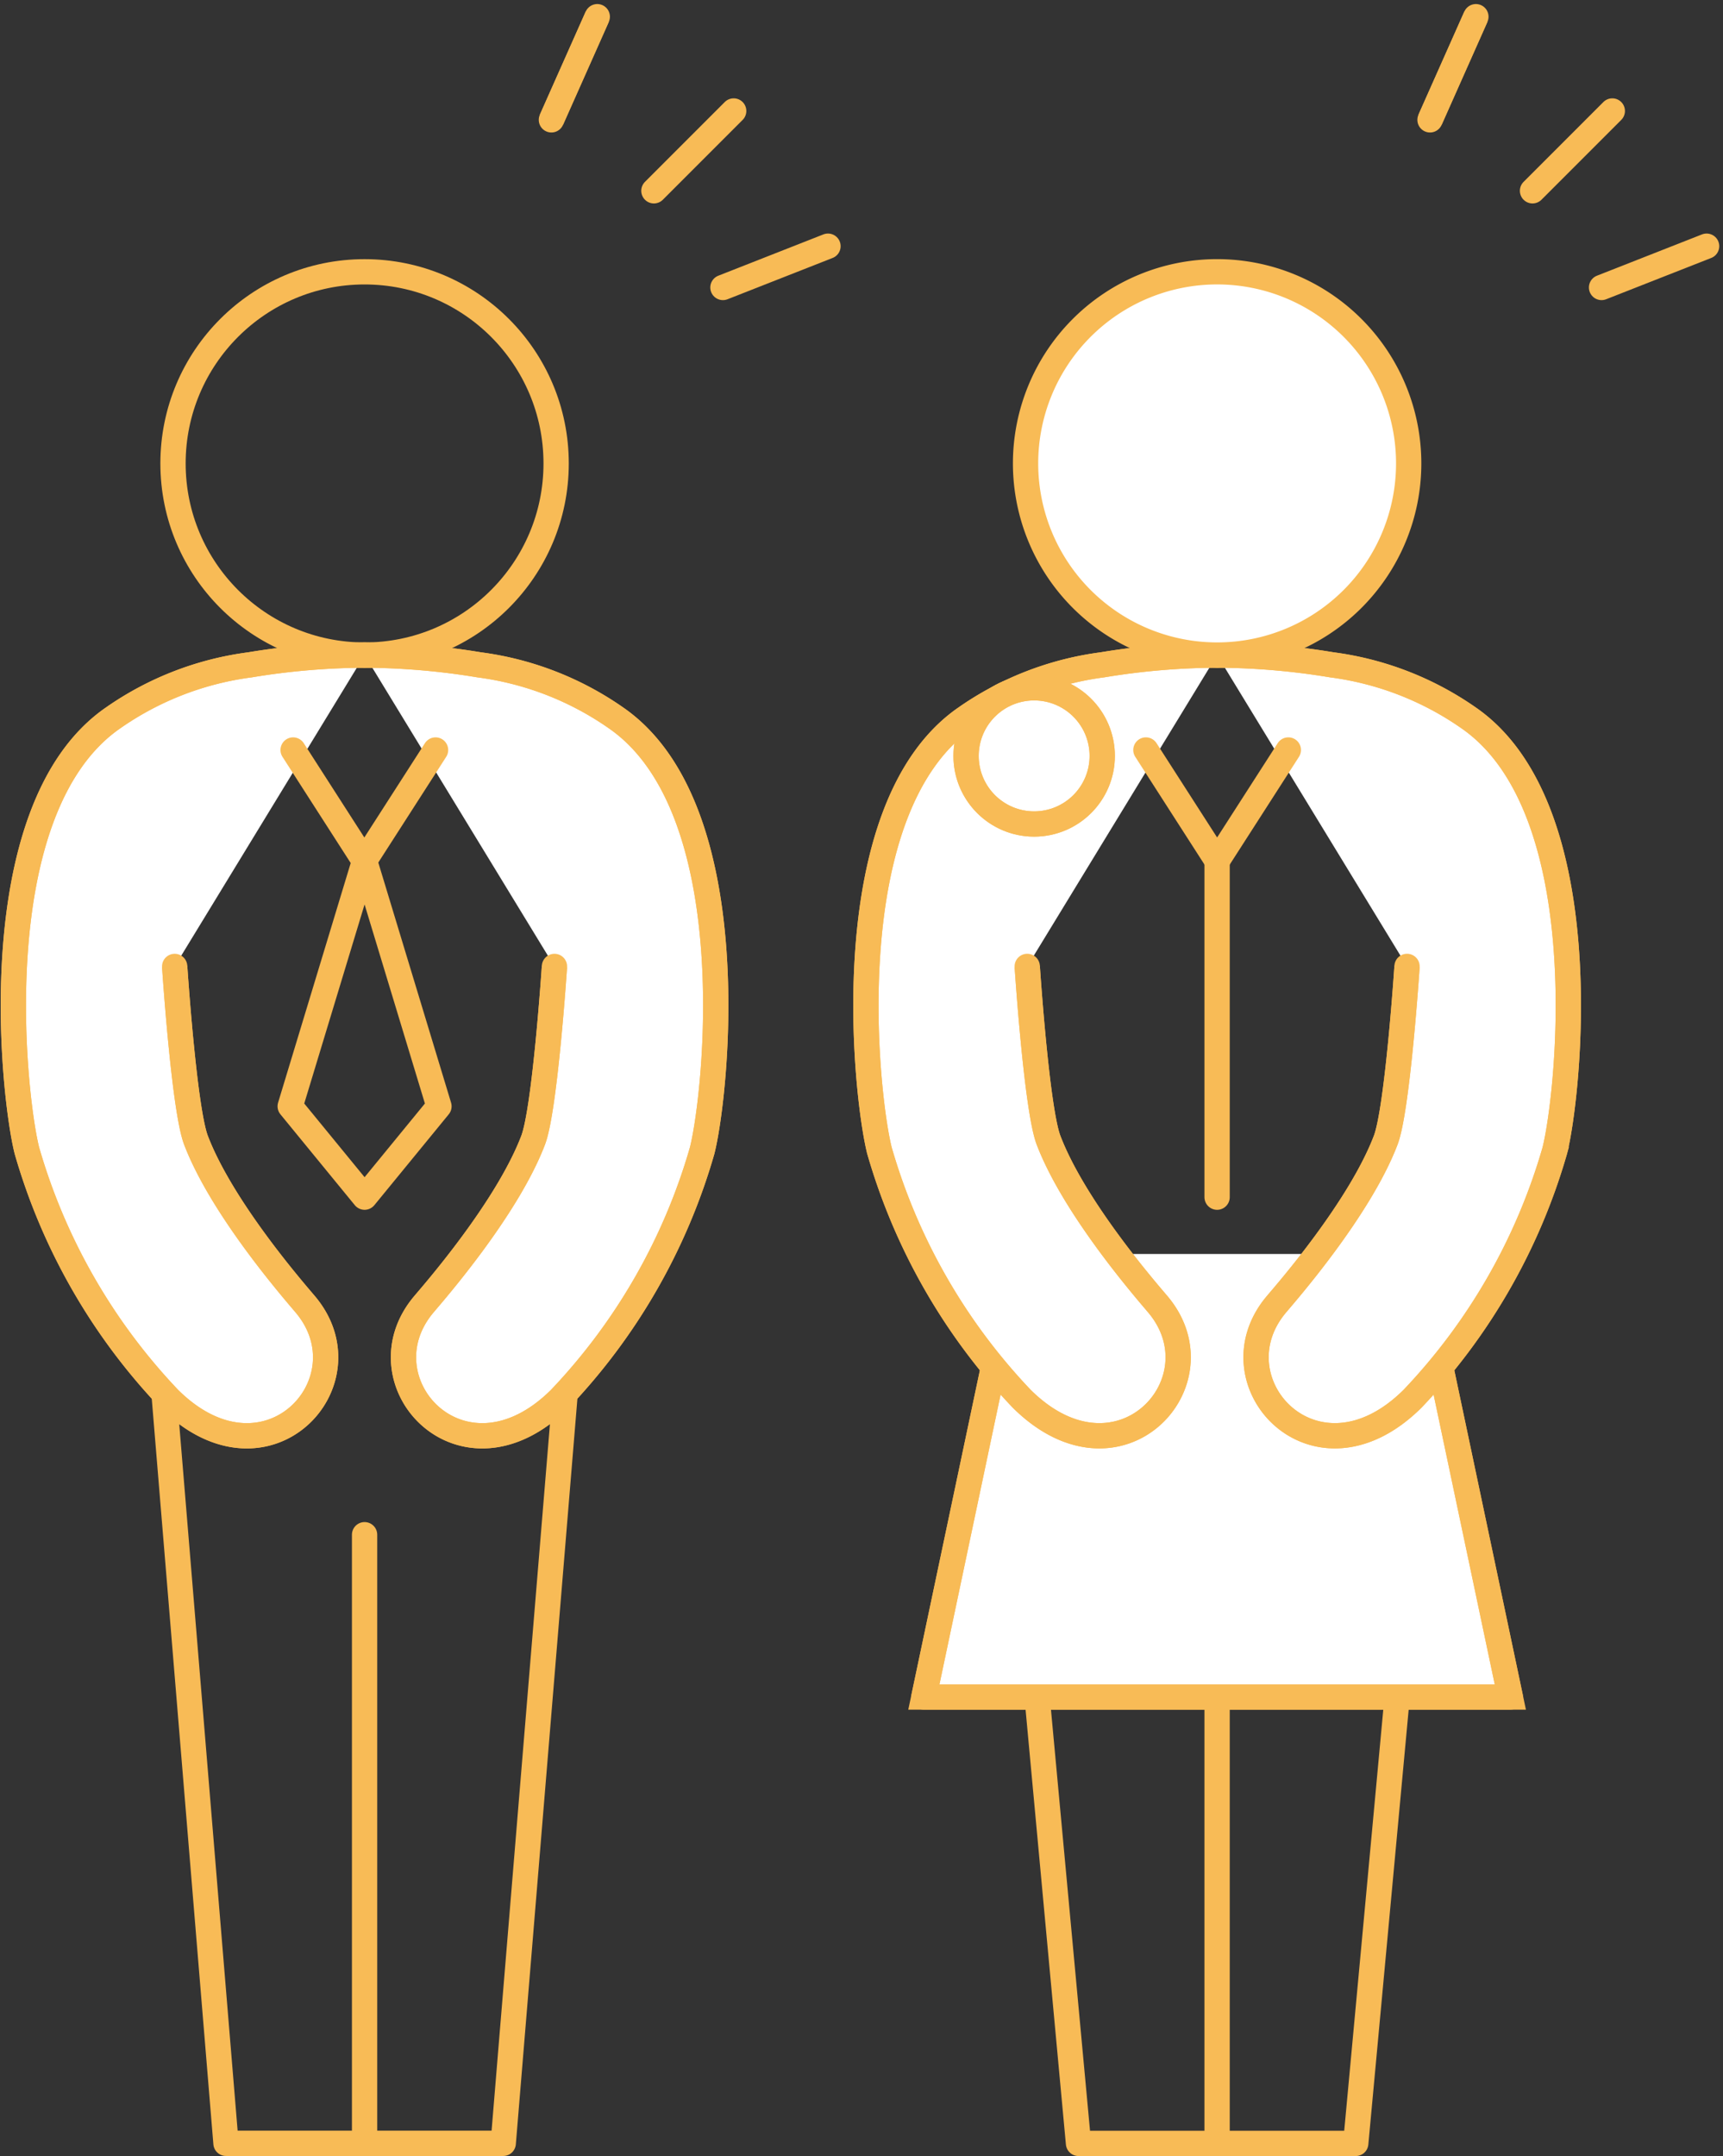 <svg xmlns="http://www.w3.org/2000/svg" width="136.294" height="170.48" viewBox="0 0 136.294 170.48"><rect x="0" y="0" width="136.294" height="170.48" fill="#333333" stroke="none"/><g transform="translate(-1034.942 -2243.52)"><g transform="translate(18 -126)"><path d="M3.844,23l4.9,59.265H30.675L35.571,23" transform="translate(1026.074 2456.73)" fill="none" stroke="#f8bb56" stroke-linecap="round" stroke-linejoin="round" stroke-width="2"/><path d="M28.28,6.612a56.863,56.863,0,0,0-9.063.77A24.418,24.418,0,0,0,8.395,11.573C-1.969,18.722.444,41.315,1.57,45.791A47.494,47.494,0,0,0,12.824,65.417c7.68,7.616,15.93-1.351,10.766-7.47-.813-.966-6.571-7.541-8.646-12.979C14,42.488,13.259,31.23,13.259,31.23" transform="translate(1017.5 2414.707)" fill="#fff" stroke="#f8bb56" stroke-width="2"/><path d="M28.28,6.612a56.863,56.863,0,0,0-9.063.77A24.418,24.418,0,0,0,8.395,11.573C-1.969,18.722.444,41.315,1.57,45.791A47.494,47.494,0,0,0,12.824,65.417c7.68,7.616,15.93-1.351,10.766-7.47-.813-.966-6.571-7.541-8.646-12.979C14,42.488,13.259,31.23,13.259,31.23" transform="translate(1017.5 2414.707)" fill="none" stroke="#f8bb56" stroke-linecap="round" stroke-linejoin="round" stroke-width="2"/><path d="M8.3,6.612a56.863,56.863,0,0,1,9.063.77A24.418,24.418,0,0,1,28.18,11.573C38.544,18.722,36.131,41.315,35,45.791A47.494,47.494,0,0,1,23.751,65.417c-7.68,7.616-15.93-1.351-10.766-7.47.813-.966,6.571-7.541,8.646-12.979.944-2.48,1.686-13.738,1.686-13.738" transform="translate(1037.484 2414.707)" fill="#fff" stroke="#f8bb56" stroke-width="2"/><path d="M8.3,6.612a56.863,56.863,0,0,1,9.063.77A24.418,24.418,0,0,1,28.18,11.573C38.544,18.722,36.131,41.315,35,45.791A47.494,47.494,0,0,1,23.751,65.417c-7.68,7.616-15.93-1.351-10.766-7.47.813-.966,6.571-7.541,8.646-12.979.944-2.48,1.686-13.738,1.686-13.738" transform="translate(1037.484 2414.707)" fill="none" stroke="#f8bb56" stroke-linecap="round" stroke-linejoin="round" stroke-width="2"/><ellipse cx="15.153" cy="15.153" rx="15.153" ry="15.153" transform="translate(1030.628 2391.012)" fill="none" stroke="#f8bb56" stroke-linecap="round" stroke-miterlimit="10" stroke-width="2"/><line y1="48.128" transform="translate(1045.781 2490.871)" fill="none" stroke="#f8bb56" stroke-linecap="round" stroke-linejoin="round" stroke-width="2"/><path d="M18.412,30.586,12.528,11.178,6.644,30.586l5.884,7.184Z" transform="translate(1033.253 2426.41)" fill="none" stroke="#f8bb56" stroke-linecap="round" stroke-linejoin="round" stroke-width="2"/><path d="M6.709,8.718l5.634,8.767,5.634-8.767" transform="translate(1033.419 2420.105)" fill="none" stroke="#f8bb56" stroke-linecap="round" stroke-linejoin="round" stroke-width="2"/><line y1="6.312" x2="6.312" transform="translate(1068.667 2378.295)" fill="none" stroke="#f8bb56" stroke-linecap="round" stroke-miterlimit="10" stroke-width="2"/><line y1="8.157" x2="3.629" transform="translate(1060.559 2370.84)" fill="#fff" stroke="#f8bb56" stroke-width="2"/><line y1="8.157" x2="3.629" transform="translate(1060.559 2370.84)" fill="none" stroke="#f8bb56" stroke-linecap="round" stroke-miterlimit="10" stroke-width="2"/><line y1="3.265" x2="8.31" transform="translate(1074.128 2388.986)" fill="none" stroke="#f8bb56" stroke-linecap="round" stroke-miterlimit="10" stroke-width="2"/></g><g transform="translate(21 -126)"><path d="M24.983,24.816l4.9,52.811H51.814l4.9-52.811" transform="translate(1069.371 2461.373)" fill="none" stroke="#f8bb56" stroke-linecap="round" stroke-linejoin="round" stroke-width="2"/><line y1="42.886" transform="translate(1110.218 2496.113)" fill="none" stroke="#f8bb56" stroke-linecap="round" stroke-linejoin="round" stroke-width="2"/><path d="M30.32,19.9,22.926,54.932H69.318L61.923,19.9" transform="translate(1064.096 2448.773)" fill="#fff" stroke="#f8bb56" stroke-width="2"/><path d="M30.32,19.9,22.926,54.932H69.318L61.923,19.9" transform="translate(1064.096 2448.773)" fill="none" stroke="#f8bb56" stroke-linecap="round" stroke-linejoin="round" stroke-width="2"/><path d="M49.42,6.612a56.863,56.863,0,0,0-9.062.77,24.418,24.418,0,0,0-10.823,4.191c-10.363,7.149-7.951,29.743-6.825,34.219A47.494,47.494,0,0,0,33.964,65.417c7.68,7.616,15.93-1.351,10.766-7.47-.813-.966-6.571-7.541-8.646-12.979C35.14,42.488,34.4,31.23,34.4,31.23" transform="translate(1060.799 2414.705)" fill="#fff" stroke="#f8bb56" stroke-width="2"/><path d="M49.42,6.612a56.863,56.863,0,0,0-9.062.77,24.418,24.418,0,0,0-10.823,4.191c-10.363,7.149-7.951,29.743-6.825,34.219A47.494,47.494,0,0,0,33.964,65.417c7.68,7.616,15.93-1.351,10.766-7.47-.813-.966-6.571-7.541-8.646-12.979C35.14,42.488,34.4,31.23,34.4,31.23" transform="translate(1060.799 2414.705)" fill="none" stroke="#f8bb56" stroke-linecap="round" stroke-linejoin="round" stroke-width="2"/><path d="M29.435,6.612a56.863,56.863,0,0,1,9.063.77A24.418,24.418,0,0,1,49.32,11.573c10.363,7.149,7.951,29.743,6.825,34.219A47.493,47.493,0,0,1,44.891,65.417c-7.68,7.616-15.93-1.351-10.766-7.47.813-.966,6.571-7.541,8.646-12.979.944-2.48,1.686-13.738,1.686-13.738" transform="translate(1080.785 2414.705)" fill="#fff" stroke="#f8bb56" stroke-width="2"/><path d="M29.435,6.612a56.863,56.863,0,0,1,9.063.77A24.418,24.418,0,0,1,49.32,11.573c10.363,7.149,7.951,29.743,6.825,34.219A47.493,47.493,0,0,1,44.891,65.417c-7.68,7.616-15.93-1.351-10.766-7.47.813-.966,6.571-7.541,8.646-12.979.944-2.48,1.686-13.738,1.686-13.738" transform="translate(1080.785 2414.705)" fill="none" stroke="#f8bb56" stroke-linecap="round" stroke-linejoin="round" stroke-width="2"/><path d="M25.183,15.653A15.153,15.153,0,1,1,40.336,30.806,15.154,15.154,0,0,1,25.183,15.653" transform="translate(1069.884 2390.51)" fill="#fff" stroke="#f8bb56" stroke-width="2"/><path d="M23.863,12.723a5.385,5.385,0,1,1,5.385,5.385,5.385,5.385,0,0,1-5.385-5.385" transform="translate(1066.499 2416.566)" fill="#fff" stroke="#f8bb56" stroke-width="2"/><ellipse cx="5.385" cy="5.385" rx="5.385" ry="5.385" transform="translate(1090.36 2423.904)" fill="none" stroke="#f8bb56" stroke-linecap="round" stroke-miterlimit="10" stroke-width="2"/><path d="M27.854,8.718l5.634,8.767,5.634-8.767" transform="translate(1076.731 2420.104)" fill="none" stroke="#f8bb56" stroke-linecap="round" stroke-linejoin="round" stroke-width="2"/><line y2="26.91" transform="translate(1110.218 2437.271)" fill="none" stroke="#f8bb56" stroke-linecap="round" stroke-linejoin="round" stroke-width="2"/><line y1="6.312" x2="6.312" transform="translate(1135.168 2378.295)" fill="none" stroke="#f8bb56" stroke-linecap="round" stroke-miterlimit="10" stroke-width="2"/><line y1="8.157" x2="3.629" transform="translate(1127.06 2370.84)" fill="#fff" stroke="#f8bb56" stroke-width="2"/><line y1="8.157" x2="3.629" transform="translate(1127.06 2370.84)" fill="none" stroke="#f8bb56" stroke-linecap="round" stroke-miterlimit="10" stroke-width="2"/><line y1="3.265" x2="8.31" transform="translate(1140.629 2388.986)" fill="none" stroke="#f8bb56" stroke-linecap="round" stroke-miterlimit="10" stroke-width="2"/></g></g></svg>